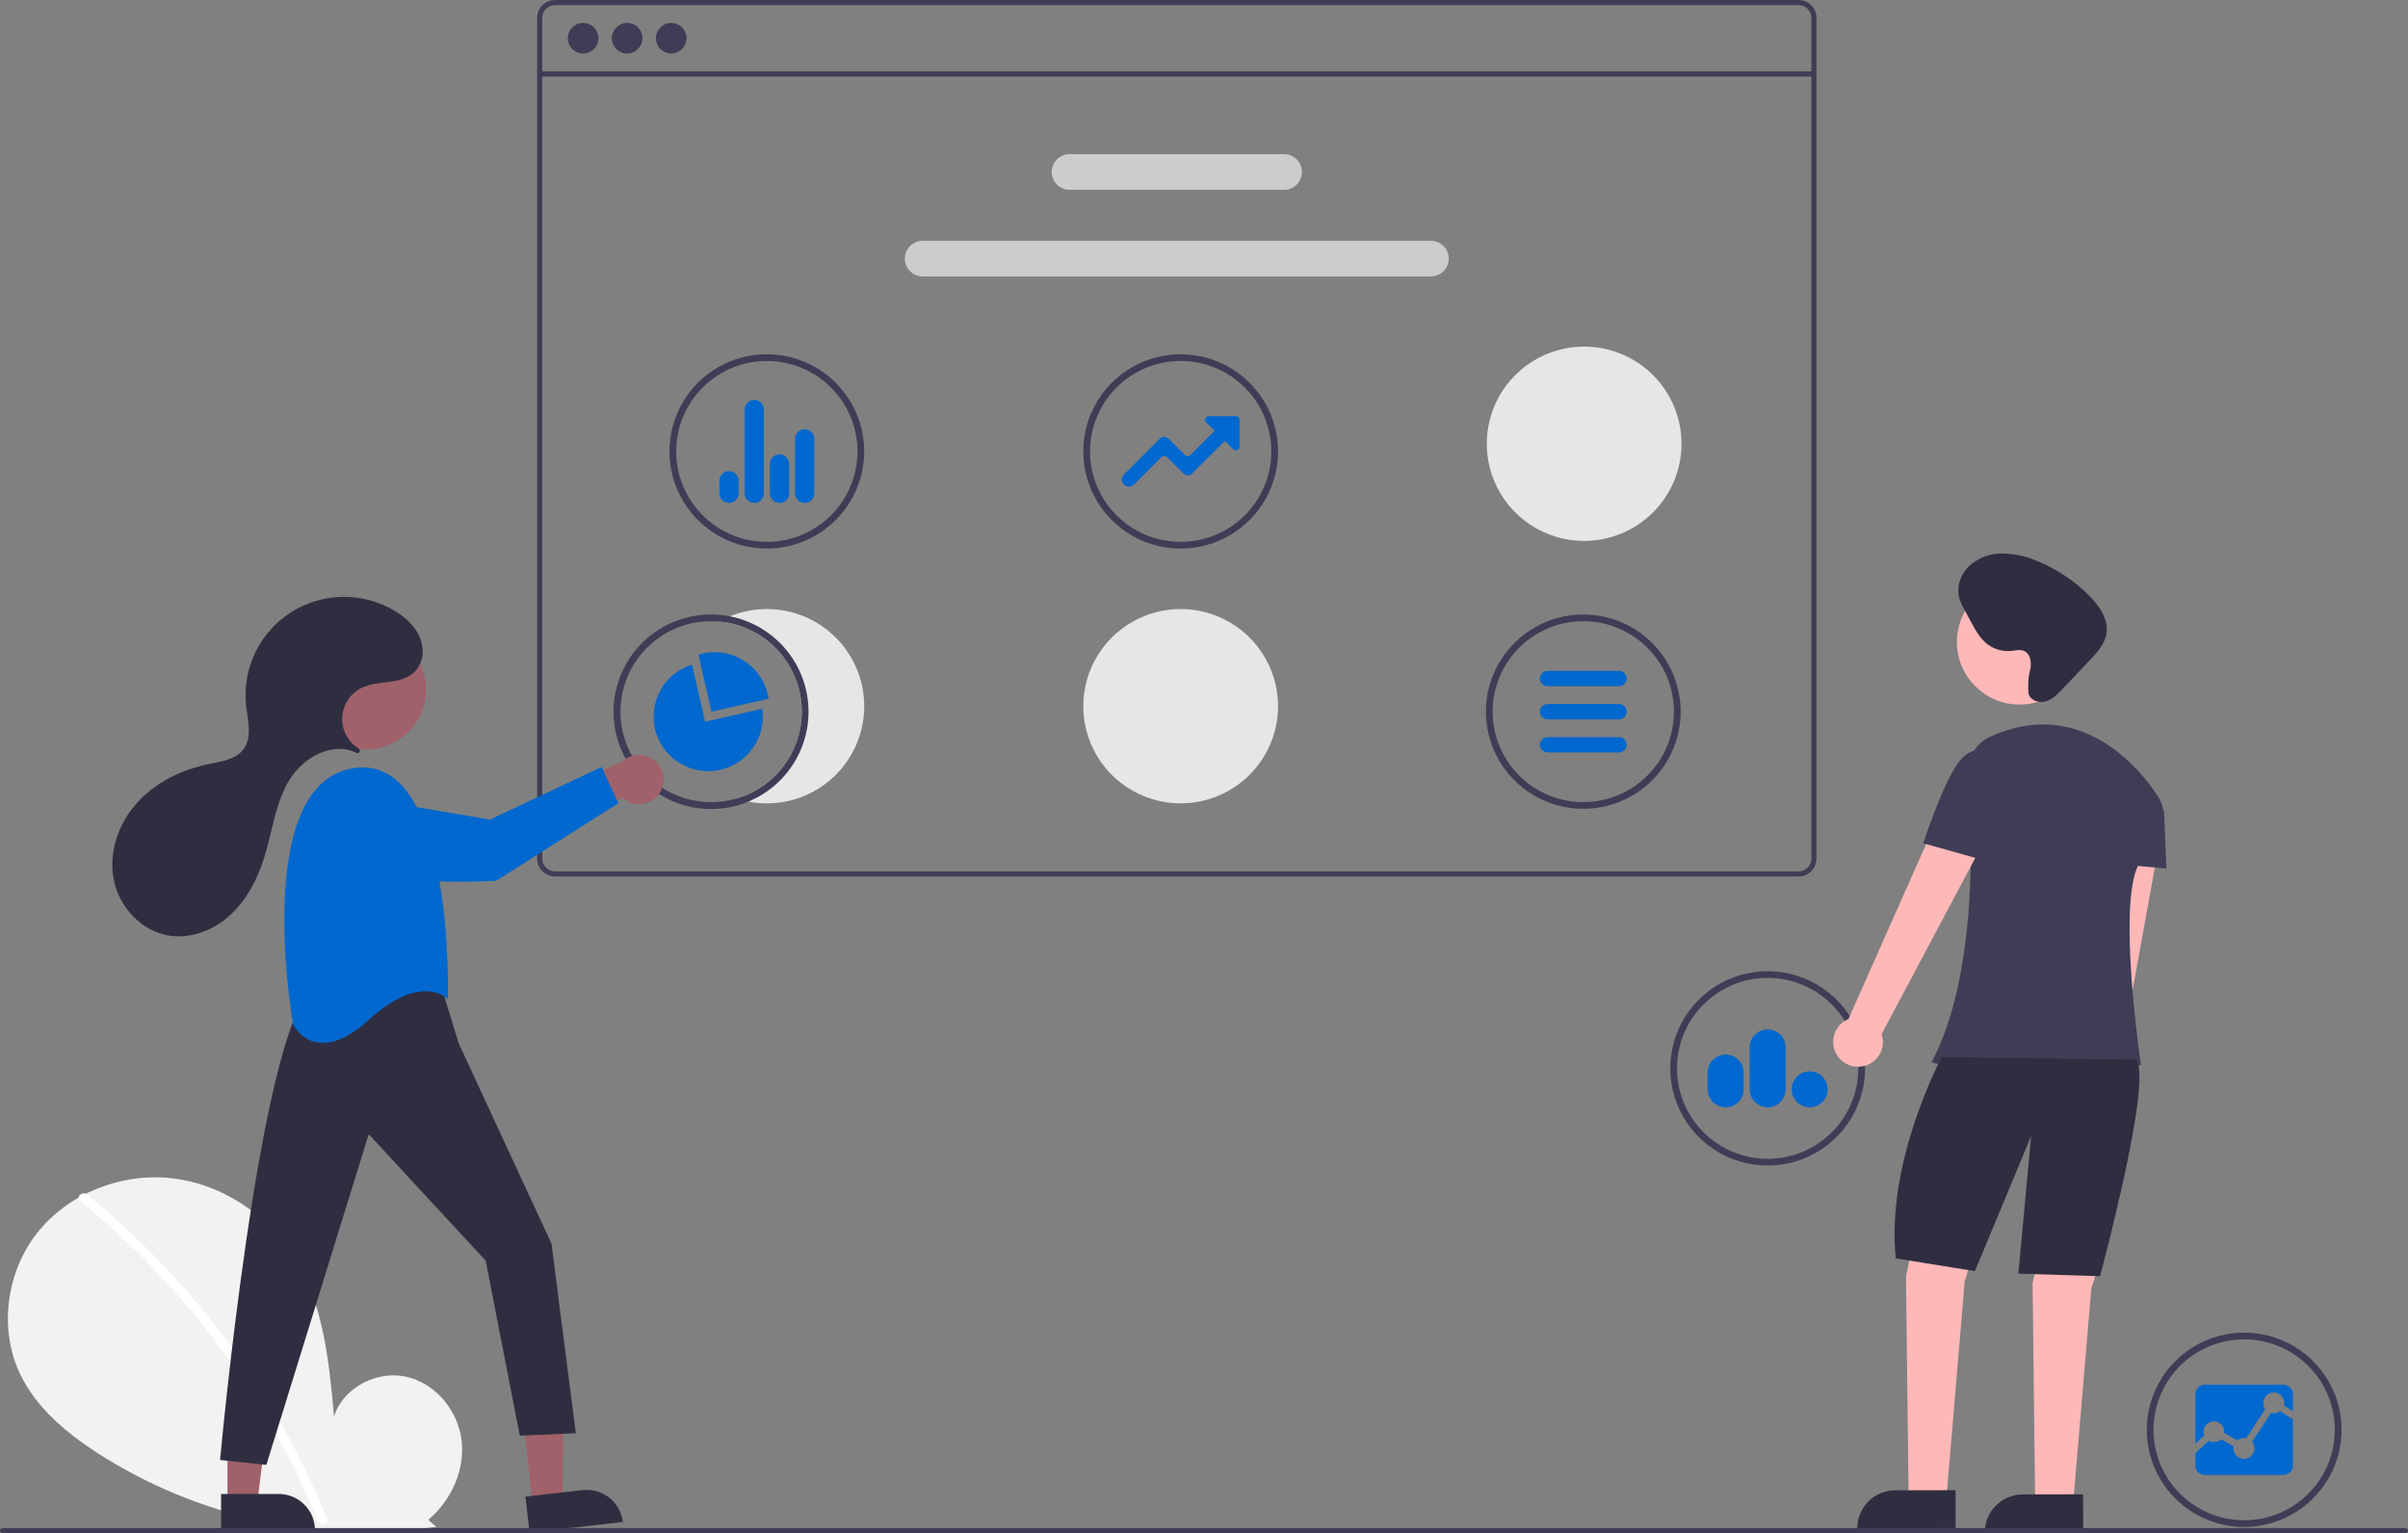 <svg width="179" height="114" viewBox="0 0 179 114" fill="none" xmlns="http://www.w3.org/2000/svg">
<rect x="0" y="0" width="179" height="114" fill="#808080" stroke="none"/>
<g clip-path="url(#clip0_2824_3394)">
<path d="M31.837 113.008C33.544 111.569 34.581 109.295 34.309 107.081C34.037 104.867 32.353 102.832 30.168 102.362C27.984 101.891 25.494 103.193 24.83 105.323C24.465 101.216 24.044 96.938 21.857 93.441C19.876 90.275 16.445 88.009 12.728 87.604C9.01 87.199 5.095 88.73 2.777 91.658C0.458 94.587 -0.11 98.845 1.514 102.207C2.71 104.684 4.914 106.528 7.224 108.027C14.686 112.833 23.636 114.787 32.426 113.53L31.837 113.008Z" fill="#F2F2F2"/>
<path d="M6.453 88.814C9.521 91.308 12.335 94.097 14.855 97.141C17.376 100.183 19.595 103.46 21.481 106.929C22.536 108.875 23.483 110.877 24.319 112.925C24.489 113.342 23.811 113.524 23.643 113.111C22.162 109.499 20.331 106.041 18.174 102.785C16.028 99.542 13.572 96.513 10.84 93.743C9.295 92.177 7.665 90.697 5.957 89.309C5.607 89.025 6.106 88.532 6.453 88.814Z" fill="white"/>
<path d="M133.7 0H41.258C40.906 0 40.568 0.14 40.319 0.389C40.07 0.637 39.93 0.975 39.929 1.326V63.845C39.93 64.196 40.07 64.533 40.319 64.782C40.568 65.031 40.906 65.17 41.258 65.171H133.7C134.052 65.17 134.39 65.031 134.639 64.782C134.888 64.533 135.028 64.196 135.029 63.845V1.326C135.028 0.975 134.888 0.637 134.639 0.389C134.39 0.14 134.052 0 133.7 0ZM134.649 63.845C134.649 64.096 134.549 64.337 134.371 64.514C134.193 64.692 133.952 64.792 133.7 64.792H41.258C41.006 64.792 40.765 64.692 40.587 64.514C40.409 64.337 40.309 64.096 40.309 63.845V1.326C40.309 1.075 40.409 0.834 40.587 0.656C40.765 0.479 41.006 0.379 41.258 0.379H133.7C133.952 0.379 134.193 0.479 134.371 0.656C134.549 0.834 134.649 1.075 134.649 1.326V63.845Z" fill="#3F3D56"/>
<path d="M134.839 5.312H40.119V5.691H134.839V5.312Z" fill="#3F3D56"/>
<path d="M43.346 3.978C43.975 3.978 44.485 3.47 44.485 2.842C44.485 2.214 43.975 1.705 43.346 1.705C42.717 1.705 42.207 2.214 42.207 2.842C42.207 3.47 42.717 3.978 43.346 3.978Z" fill="#3F3D56"/>
<path d="M46.62 3.978C47.249 3.978 47.759 3.47 47.759 2.842C47.759 2.214 47.249 1.705 46.62 1.705C45.991 1.705 45.481 2.214 45.481 2.842C45.481 3.47 45.991 3.978 46.62 3.978Z" fill="#3F3D56"/>
<path d="M49.895 3.978C50.524 3.978 51.034 3.47 51.034 2.842C51.034 2.214 50.524 1.705 49.895 1.705C49.266 1.705 48.756 2.214 48.756 2.842C48.756 3.47 49.266 3.978 49.895 3.978Z" fill="#3F3D56"/>
<path d="M95.452 14.114H79.507C79.155 14.114 78.817 13.974 78.567 13.726C78.318 13.477 78.178 13.14 78.178 12.788C78.178 12.436 78.318 12.099 78.567 11.85C78.817 11.601 79.155 11.462 79.507 11.462H95.452C95.804 11.462 96.142 11.601 96.391 11.85C96.641 12.099 96.781 12.436 96.781 12.788C96.781 13.14 96.641 13.477 96.391 13.726C96.142 13.974 95.804 14.114 95.452 14.114Z" fill="#CCCCCC"/>
<path d="M106.367 20.555H68.592C68.24 20.555 67.902 20.416 67.653 20.167C67.404 19.918 67.264 19.581 67.264 19.229C67.264 18.878 67.404 18.54 67.653 18.291C67.902 18.043 68.24 17.903 68.592 17.903H106.367C106.719 17.903 107.057 18.043 107.306 18.291C107.555 18.54 107.695 18.878 107.695 19.229C107.695 19.581 107.555 19.918 107.306 20.167C107.057 20.416 106.719 20.555 106.367 20.555Z" fill="#CCCCCC"/>
<path d="M117.695 60.141C116.263 60.141 114.863 59.717 113.673 58.923C112.482 58.13 111.555 57.001 111.007 55.681C110.459 54.361 110.315 52.908 110.595 51.506C110.874 50.105 111.563 48.817 112.576 47.807C113.588 46.796 114.878 46.108 116.283 45.83C117.687 45.551 119.142 45.694 120.465 46.241C121.788 46.788 122.919 47.714 123.714 48.902C124.51 50.09 124.934 51.487 124.934 52.916C124.932 54.831 124.169 56.668 122.811 58.023C121.454 59.377 119.614 60.139 117.695 60.141ZM117.695 46.189C116.362 46.189 115.059 46.584 113.95 47.323C112.842 48.062 111.978 49.112 111.468 50.342C110.958 51.571 110.824 52.923 111.084 54.228C111.344 55.533 111.986 56.732 112.929 57.672C113.872 58.613 115.073 59.254 116.38 59.514C117.687 59.773 119.043 59.64 120.274 59.131C121.506 58.622 122.558 57.759 123.299 56.653C124.04 55.547 124.435 54.246 124.435 52.916C124.433 51.132 123.722 49.423 122.459 48.161C121.195 46.9 119.482 46.191 117.695 46.189Z" fill="#3F3D56"/>
<path d="M57.002 40.79C55.571 40.79 54.171 40.366 52.981 39.572C51.79 38.779 50.862 37.65 50.314 36.33C49.766 35.01 49.623 33.557 49.902 32.155C50.182 30.754 50.871 29.466 51.883 28.456C52.896 27.445 54.186 26.757 55.59 26.479C56.995 26.2 58.45 26.343 59.773 26.89C61.096 27.436 62.226 28.363 63.022 29.551C63.817 30.739 64.242 32.136 64.242 33.565C64.24 35.48 63.476 37.317 62.119 38.672C60.762 40.026 58.922 40.788 57.002 40.79ZM57.002 26.838C55.669 26.838 54.366 27.233 53.258 27.972C52.15 28.711 51.286 29.761 50.776 30.991C50.265 32.22 50.132 33.572 50.392 34.877C50.652 36.182 51.294 37.381 52.237 38.322C53.179 39.262 54.38 39.903 55.688 40.163C56.995 40.422 58.35 40.289 59.582 39.78C60.813 39.271 61.866 38.408 62.607 37.302C63.347 36.196 63.743 34.895 63.743 33.565C63.741 31.781 63.03 30.072 61.766 28.811C60.503 27.549 58.789 26.84 57.002 26.838Z" fill="#3F3D56"/>
<path d="M59.815 37.395C59.625 37.395 59.444 37.32 59.309 37.186C59.175 37.053 59.1 36.871 59.099 36.682V32.628C59.1 32.439 59.175 32.258 59.309 32.124C59.443 31.991 59.624 31.916 59.814 31.915H59.815C60.004 31.916 60.186 31.991 60.32 32.124C60.453 32.258 60.529 32.439 60.529 32.628V36.682C60.529 36.871 60.453 37.052 60.32 37.186C60.186 37.32 60.004 37.395 59.815 37.395ZM57.95 37.395C57.855 37.396 57.762 37.378 57.674 37.343C57.586 37.308 57.507 37.255 57.439 37.189C57.372 37.123 57.318 37.044 57.282 36.957C57.245 36.87 57.226 36.777 57.225 36.682V34.498C57.226 34.309 57.301 34.128 57.435 33.995C57.569 33.861 57.75 33.786 57.94 33.786H57.95C58.139 33.786 58.321 33.861 58.455 33.995C58.589 34.128 58.664 34.309 58.664 34.498V36.682C58.664 36.871 58.589 37.052 58.455 37.186C58.321 37.32 58.139 37.395 57.95 37.395ZM56.067 37.395C55.878 37.395 55.696 37.32 55.562 37.186C55.428 37.053 55.352 36.871 55.352 36.682V30.448C55.352 30.259 55.427 30.077 55.561 29.944C55.695 29.81 55.877 29.735 56.066 29.735H56.067C56.257 29.735 56.438 29.81 56.572 29.944C56.706 30.077 56.781 30.259 56.781 30.448V36.682C56.781 36.871 56.706 37.052 56.572 37.186C56.438 37.32 56.257 37.395 56.067 37.395ZM54.191 37.395C54.098 37.395 54.005 37.377 53.918 37.341C53.831 37.305 53.752 37.253 53.686 37.186C53.619 37.12 53.567 37.041 53.531 36.955C53.495 36.868 53.477 36.775 53.477 36.682L53.477 35.745C53.477 35.556 53.553 35.375 53.687 35.241C53.821 35.108 54.002 35.033 54.192 35.033C54.381 35.033 54.563 35.108 54.697 35.242C54.831 35.376 54.906 35.557 54.906 35.746V36.682C54.906 36.871 54.83 37.052 54.696 37.186C54.562 37.32 54.381 37.395 54.191 37.395Z" fill="#0068CE"/>
<path d="M166.821 113.539C165.39 113.539 163.99 113.115 162.799 112.321C161.609 111.527 160.681 110.399 160.133 109.079C159.585 107.758 159.442 106.306 159.721 104.904C160 103.503 160.69 102.215 161.702 101.205C162.715 100.194 164.005 99.506 165.409 99.227C166.813 98.948 168.269 99.092 169.592 99.638C170.915 100.185 172.045 101.111 172.841 102.3C173.636 103.488 174.061 104.885 174.061 106.314C174.059 108.229 173.295 110.066 171.938 111.42C170.581 112.775 168.741 113.537 166.821 113.539ZM166.821 99.587C165.488 99.587 164.185 99.981 163.077 100.72C161.968 101.46 161.104 102.51 160.594 103.739C160.084 104.969 159.951 106.321 160.211 107.626C160.471 108.931 161.113 110.13 162.055 111.07C162.998 112.011 164.199 112.652 165.506 112.911C166.814 113.171 168.169 113.038 169.401 112.529C170.632 112.019 171.685 111.157 172.426 110.051C173.166 108.945 173.561 107.644 173.561 106.314C173.559 104.53 172.849 102.82 171.585 101.559C170.322 100.298 168.608 99.589 166.821 99.587Z" fill="#3F3D56"/>
<path d="M168.817 105.06L167.406 107.214C167.519 107.351 167.581 107.524 167.58 107.702C167.58 107.907 167.498 108.104 167.352 108.249C167.207 108.394 167.009 108.475 166.804 108.475C166.598 108.475 166.4 108.394 166.255 108.249C166.109 108.104 166.027 107.907 166.027 107.702C166.027 107.652 166.032 107.602 166.04 107.553L165.109 107.011C164.989 107.128 164.834 107.202 164.668 107.223C164.502 107.244 164.333 107.21 164.188 107.127L163.197 108.054V108.978C163.197 109.16 163.27 109.336 163.399 109.465C163.529 109.594 163.704 109.667 163.887 109.668H169.754C169.938 109.667 170.113 109.594 170.243 109.465C170.372 109.336 170.445 109.161 170.446 108.978V105.552L169.498 104.923C169.403 104.997 169.292 105.048 169.174 105.071C169.056 105.095 168.933 105.091 168.817 105.06Z" fill="#0068CE"/>
<path d="M164.571 105.685C164.777 105.685 164.974 105.766 165.12 105.912C165.266 106.057 165.347 106.254 165.347 106.46V106.559L166.319 107.102C166.458 106.989 166.632 106.927 166.811 106.927C166.868 106.927 166.924 106.933 166.979 106.944L168.394 104.759C168.323 104.66 168.277 104.546 168.259 104.426C168.241 104.305 168.252 104.183 168.29 104.067C168.329 103.952 168.394 103.847 168.481 103.762C168.568 103.677 168.673 103.613 168.789 103.576C168.905 103.539 169.029 103.53 169.149 103.55C169.269 103.569 169.383 103.617 169.481 103.689C169.579 103.761 169.659 103.855 169.714 103.963C169.769 104.072 169.798 104.191 169.798 104.313C169.798 104.375 169.791 104.436 169.777 104.496L170.446 104.942V103.65C170.445 103.467 170.372 103.292 170.243 103.162C170.113 103.033 169.938 102.96 169.754 102.959H163.887C163.704 102.96 163.529 103.033 163.399 103.163C163.27 103.292 163.197 103.467 163.197 103.65V107.352L163.844 106.733C163.8 106.616 163.786 106.491 163.802 106.367C163.818 106.243 163.864 106.125 163.935 106.023C164.006 105.921 164.101 105.837 164.212 105.78C164.323 105.722 164.446 105.692 164.571 105.692V105.685Z" fill="#0068CE"/>
<path d="M87.766 40.79C86.334 40.79 84.935 40.366 83.744 39.572C82.554 38.779 81.626 37.65 81.078 36.33C80.53 35.01 80.387 33.557 80.666 32.155C80.945 30.754 81.635 29.466 82.647 28.456C83.66 27.445 84.95 26.757 86.354 26.479C87.758 26.2 89.214 26.343 90.537 26.89C91.859 27.436 92.99 28.363 93.785 29.551C94.581 30.739 95.005 32.136 95.005 33.565C95.003 35.48 94.24 37.317 92.883 38.672C91.526 40.026 89.686 40.788 87.766 40.79ZM87.766 26.838C86.433 26.838 85.13 27.233 84.022 27.972C82.913 28.711 82.049 29.761 81.539 30.991C81.029 32.22 80.896 33.572 81.156 34.877C81.416 36.182 82.058 37.381 83 38.322C83.943 39.262 85.144 39.903 86.451 40.163C87.759 40.422 89.114 40.289 90.346 39.78C91.577 39.271 92.63 38.408 93.37 37.302C94.111 36.196 94.506 34.895 94.506 33.565C94.504 31.781 93.793 30.072 92.53 28.811C91.266 27.549 89.553 26.84 87.766 26.838Z" fill="#3F3D56"/>
<path d="M83.92 36.184C83.816 36.184 83.715 36.153 83.628 36.096C83.542 36.038 83.474 35.956 83.434 35.86C83.394 35.764 83.384 35.658 83.404 35.557C83.424 35.455 83.474 35.361 83.548 35.288L86.222 32.611C86.264 32.569 86.314 32.535 86.368 32.513C86.423 32.49 86.481 32.478 86.541 32.479H86.541C86.6 32.478 86.658 32.49 86.713 32.513C86.767 32.535 86.817 32.568 86.859 32.61L88.099 33.848C88.124 33.873 88.154 33.893 88.187 33.907C88.219 33.92 88.255 33.927 88.29 33.927C88.326 33.927 88.361 33.92 88.394 33.907C88.426 33.893 88.456 33.873 88.481 33.848L90.232 32.097C90.241 32.089 90.247 32.079 90.252 32.068C90.256 32.057 90.259 32.045 90.259 32.034C90.259 32.022 90.256 32.01 90.252 31.999C90.247 31.988 90.241 31.979 90.232 31.97L89.666 31.406C89.628 31.368 89.602 31.32 89.592 31.268C89.581 31.215 89.586 31.161 89.607 31.112C89.627 31.063 89.662 31.021 89.706 30.991C89.751 30.962 89.803 30.946 89.856 30.946H91.869C91.94 30.946 92.009 30.974 92.06 31.025C92.11 31.075 92.139 31.144 92.139 31.215V33.223C92.139 33.276 92.123 33.328 92.093 33.372C92.064 33.416 92.022 33.451 91.972 33.471C91.923 33.492 91.869 33.497 91.816 33.487C91.764 33.476 91.716 33.451 91.678 33.413L91.111 32.847C91.102 32.838 91.092 32.832 91.082 32.827C91.071 32.823 91.059 32.82 91.047 32.82C91.035 32.82 91.024 32.823 91.013 32.827C91.002 32.832 90.992 32.838 90.984 32.847L88.612 35.212C88.57 35.254 88.521 35.287 88.466 35.31C88.412 35.332 88.353 35.344 88.294 35.343C88.235 35.344 88.176 35.332 88.122 35.309C88.067 35.287 88.018 35.254 87.976 35.212L86.735 33.973C86.683 33.924 86.615 33.897 86.544 33.897C86.473 33.897 86.405 33.924 86.353 33.973L84.293 36.03C84.244 36.079 84.186 36.118 84.122 36.144C84.058 36.171 83.99 36.184 83.92 36.184Z" fill="#0068CE"/>
<path d="M87.766 59.735C86.334 59.735 84.935 59.311 83.744 58.517C82.554 57.724 81.626 56.595 81.078 55.275C80.53 53.955 80.387 52.502 80.666 51.1C80.945 49.699 81.635 48.411 82.647 47.401C83.66 46.39 84.95 45.702 86.354 45.423C87.758 45.145 89.214 45.288 90.537 45.835C91.859 46.382 92.99 47.308 93.785 48.496C94.581 49.684 95.005 51.081 95.005 52.51C95.003 54.425 94.24 56.262 92.883 57.617C91.526 58.971 89.686 59.733 87.766 59.735Z" fill="#E6E6E6"/>
<path d="M117.758 40.222C116.326 40.222 114.926 39.798 113.736 39.004C112.545 38.21 111.618 37.082 111.07 35.761C110.522 34.441 110.378 32.989 110.658 31.587C110.937 30.185 111.626 28.898 112.639 27.887C113.651 26.877 114.941 26.189 116.346 25.91C117.75 25.631 119.205 25.774 120.528 26.321C121.851 26.868 122.982 27.794 123.777 28.982C124.573 30.171 124.997 31.567 124.997 32.997C124.995 34.912 124.232 36.749 122.874 38.103C121.517 39.458 119.677 40.22 117.758 40.222Z" fill="#E6E6E6"/>
<path d="M57.003 45.285C55.76 45.286 54.539 45.606 53.455 46.213C55.021 46.351 56.489 47.031 57.606 48.135C58.723 49.239 59.418 50.698 59.571 52.26C59.724 53.822 59.326 55.387 58.445 56.687C57.564 57.986 56.255 58.937 54.746 59.376C55.029 59.469 55.317 59.545 55.61 59.601C56.069 59.691 56.535 59.736 57.003 59.736C58.923 59.736 60.764 58.974 62.122 57.62C63.48 56.264 64.243 54.426 64.243 52.51C64.243 50.594 63.48 48.756 62.122 47.401C60.764 46.046 58.923 45.285 57.003 45.285Z" fill="#E6E6E6"/>
<path d="M54.256 45.826C53.797 45.735 53.331 45.689 52.863 45.69C51.001 45.688 49.211 46.401 47.861 47.681C46.513 48.961 45.709 50.71 45.617 52.566C45.525 54.422 46.152 56.241 47.368 57.648C48.584 59.055 50.295 59.94 52.148 60.122C54 60.303 55.852 59.766 57.318 58.622C58.785 57.478 59.754 55.815 60.025 53.977C60.296 52.139 59.848 50.267 58.774 48.749C57.7 47.232 56.082 46.185 54.256 45.826ZM54.746 59.376C53.819 59.645 52.844 59.712 51.889 59.573C50.934 59.434 50.019 59.091 49.208 58.569C48.397 58.046 47.707 57.356 47.187 56.544C46.666 55.733 46.326 54.819 46.19 53.865C46.053 52.911 46.124 51.939 46.397 51.015C46.67 50.09 47.139 49.235 47.771 48.507C48.404 47.779 49.186 47.196 50.065 46.795C50.943 46.395 51.897 46.188 52.863 46.188C53.062 46.188 53.26 46.198 53.455 46.213C55.021 46.351 56.489 47.031 57.606 48.135C58.723 49.239 59.418 50.698 59.571 52.26C59.724 53.822 59.326 55.387 58.445 56.687C57.564 57.986 56.255 58.937 54.746 59.376Z" fill="#3F3D56"/>
<path d="M57.078 51.644C56.839 50.597 56.193 49.688 55.283 49.116C54.372 48.544 53.272 48.355 52.222 48.593C52.12 48.616 52.014 48.645 51.92 48.673L52.888 52.916L57.139 51.953C57.121 51.854 57.101 51.746 57.078 51.644Z" fill="#0068CE"/>
<path d="M56.666 52.697L52.413 53.661L51.447 49.418C50.706 49.647 50.046 50.084 49.545 50.676C49.045 51.268 48.725 51.991 48.623 52.759C48.522 53.527 48.643 54.308 48.973 55.009C49.303 55.71 49.827 56.303 50.484 56.715C51.14 57.129 51.902 57.345 52.678 57.339C53.454 57.333 54.213 57.105 54.863 56.682C55.513 56.259 56.029 55.659 56.347 54.953C56.666 54.246 56.776 53.464 56.663 52.697H56.666Z" fill="#0068CE"/>
<path d="M131.4 86.664C129.968 86.664 128.569 86.24 127.378 85.446C126.188 84.653 125.26 83.524 124.712 82.204C124.164 80.884 124.02 79.431 124.3 78.029C124.579 76.628 125.269 75.34 126.281 74.33C127.293 73.319 128.583 72.631 129.988 72.353C131.392 72.074 132.848 72.217 134.17 72.764C135.493 73.311 136.624 74.237 137.419 75.425C138.215 76.613 138.639 78.01 138.639 79.439C138.637 81.355 137.874 83.191 136.517 84.546C135.159 85.9 133.319 86.662 131.4 86.664ZM131.4 72.712C130.067 72.712 128.764 73.106 127.655 73.846C126.547 74.585 125.683 75.635 125.173 76.865C124.663 78.094 124.529 79.446 124.789 80.751C125.049 82.056 125.691 83.255 126.634 84.196C127.577 85.136 128.778 85.777 130.085 86.037C131.393 86.296 132.748 86.163 133.979 85.654C135.211 85.145 136.264 84.282 137.004 83.176C137.745 82.07 138.14 80.769 138.14 79.439C138.138 77.655 137.427 75.946 136.164 74.684C134.9 73.423 133.187 72.714 131.4 72.712Z" fill="#3F3D56"/>
<path d="M134.524 82.334C134.259 82.334 134 82.256 133.779 82.109C133.559 81.962 133.387 81.754 133.285 81.509C133.184 81.265 133.157 80.996 133.209 80.737C133.26 80.477 133.388 80.239 133.575 80.052C133.762 79.865 134.001 79.737 134.261 79.686C134.52 79.634 134.79 79.66 135.035 79.761C135.28 79.862 135.489 80.033 135.636 80.253C135.784 80.473 135.862 80.731 135.863 80.996C135.863 81.35 135.722 81.691 135.471 81.942C135.22 82.192 134.879 82.334 134.524 82.334ZM131.4 82.334C131.045 82.334 130.705 82.193 130.454 81.942C130.203 81.692 130.062 81.352 130.061 80.998V77.88C130.062 77.526 130.203 77.186 130.454 76.936C130.705 76.686 131.045 76.545 131.4 76.545C131.755 76.545 132.095 76.686 132.346 76.936C132.597 77.186 132.738 77.526 132.739 77.88V80.998C132.738 81.352 132.597 81.692 132.346 81.942C132.095 82.193 131.755 82.334 131.4 82.334ZM128.277 82.334C127.922 82.334 127.582 82.192 127.33 81.942C127.079 81.691 126.938 81.351 126.938 80.997V79.751C126.937 79.397 127.079 79.056 127.33 78.806C127.581 78.555 127.922 78.414 128.277 78.414C128.633 78.414 128.973 78.555 129.225 78.806C129.476 79.056 129.617 79.397 129.617 79.751V80.997C129.617 81.351 129.475 81.691 129.224 81.942C128.973 82.192 128.632 82.334 128.277 82.334Z" fill="#0068CE"/>
<path d="M39.602 111.855L41.809 111.605L41.893 102.991L38.636 103.36L39.602 111.855Z" fill="#A0616A"/>
<path d="M46.297 113.168L39.362 113.953L39.058 111.279L43.313 110.797C44.024 110.716 44.738 110.921 45.297 111.366C45.857 111.81 46.216 112.458 46.297 113.168Z" fill="#2F2E41"/>
<path d="M16.91 111.717L19.13 111.717L20.187 103.168L16.909 103.168L16.91 111.717Z" fill="#A0616A"/>
<path d="M23.413 113.775L16.434 113.775L16.434 111.084L20.716 111.084C21.432 111.084 22.117 111.367 22.623 111.872C23.129 112.376 23.413 113.061 23.413 113.775Z" fill="#2F2E41"/>
<path d="M32.842 73.487L34.11 77.603L40.994 92.469L42.805 106.57L38.639 106.751L36.103 93.735L27.408 84.334L19.8 108.921L16.359 108.559C16.359 108.559 19.257 76.741 23.242 73.487C23.242 73.487 29.763 70.413 32.842 73.487Z" fill="#2F2E41"/>
<path d="M27.218 55.725C29.675 55.725 31.667 53.737 31.667 51.285C31.667 48.833 29.675 46.845 27.218 46.845C24.761 46.845 22.769 48.833 22.769 51.285C22.769 53.737 24.761 55.725 27.218 55.725Z" fill="#A0616A"/>
<path d="M33.295 74.3C33.295 74.3 33.839 55.86 26.231 57.126C18.623 58.391 21.793 76.198 21.793 76.198C21.793 76.198 23.423 79.453 27.408 75.837C31.393 72.221 33.295 74.3 33.295 74.3Z" fill="#0068CE"/>
<path d="M49.045 58.952C48.902 59.176 48.712 59.366 48.488 59.509C48.263 59.652 48.01 59.744 47.746 59.779C47.482 59.814 47.214 59.79 46.959 59.71C46.706 59.63 46.472 59.495 46.276 59.316L40.578 62.38L40.876 59.036L46.242 56.639C46.566 56.33 46.993 56.151 47.441 56.135C47.889 56.119 48.327 56.267 48.673 56.552C49.018 56.837 49.247 57.239 49.316 57.681C49.384 58.123 49.288 58.575 49.045 58.952Z" fill="#A0616A"/>
<path d="M27.175 59.377L36.425 60.938L44.715 57.032L45.974 59.718L36.899 65.487C36.899 65.487 27.292 66.138 25.07 63.609C24.238 62.661 24.142 61.798 24.349 61.089C24.529 60.509 24.917 60.014 25.437 59.699C25.958 59.384 26.576 59.269 27.175 59.377Z" fill="#0068CE"/>
<path d="M26.689 55.951C26.71 55.932 26.726 55.908 26.737 55.881C26.747 55.855 26.751 55.826 26.749 55.798C26.746 55.77 26.737 55.742 26.722 55.718C26.707 55.694 26.687 55.673 26.663 55.658C26.267 55.414 25.946 55.068 25.731 54.657C25.516 54.246 25.416 53.784 25.441 53.321C25.467 52.858 25.617 52.41 25.876 52.025C26.134 51.64 26.492 51.331 26.912 51.132C28.22 50.51 29.992 50.994 30.959 49.798C31.156 49.542 31.295 49.246 31.367 48.932C31.439 48.618 31.442 48.292 31.376 47.976C31.168 46.846 30.317 46.007 29.364 45.432C28.193 44.726 26.848 44.361 25.48 44.379C24.112 44.397 22.777 44.796 21.625 45.533C20.473 46.269 19.551 47.313 18.963 48.545C18.375 49.778 18.145 51.151 18.298 52.507C18.421 53.594 18.757 54.814 18.11 55.696C17.54 56.473 16.463 56.619 15.518 56.812C13.491 57.226 11.535 58.181 10.159 59.724C8.783 61.267 8.049 63.432 8.464 65.455C8.879 67.479 10.543 69.257 12.588 69.571C14.253 69.826 15.972 69.121 17.195 67.964C18.418 66.808 19.191 65.246 19.678 63.636C20.257 61.727 20.485 59.668 21.529 57.967C22.552 56.302 24.754 55.108 26.481 55.975C26.514 55.993 26.551 55.999 26.588 55.995C26.626 55.991 26.66 55.975 26.689 55.951Z" fill="#2F2E41"/>
<path d="M155.616 88.817C155.857 88.698 156.068 88.527 156.236 88.317C156.403 88.107 156.522 87.863 156.585 87.602C156.648 87.341 156.652 87.069 156.599 86.806C156.545 86.543 156.434 86.295 156.274 86.08L160.56 62.403L156.56 62.35L153.583 85.764C153.238 86.056 153.013 86.465 152.95 86.912C152.887 87.36 152.99 87.815 153.241 88.191C153.491 88.568 153.871 88.839 154.309 88.955C154.747 89.07 155.212 89.021 155.616 88.817Z" fill="#FFB8B8"/>
<path d="M143.201 87.695L141.683 94.894L141.872 110.997H144.72L146.048 95.273L148.136 88.642L143.201 87.695Z" fill="#FFB8B8"/>
<path d="M152.611 88.235L151.093 95.434L151.283 111.537H154.13L155.459 95.813L157.547 89.182L152.611 88.235Z" fill="#FFB8B8"/>
<path d="M140.878 110.814L145.366 110.803L145.373 113.623L138.059 113.641C138.058 113.271 138.131 112.904 138.272 112.562C138.413 112.219 138.62 111.908 138.882 111.645C139.144 111.383 139.455 111.174 139.797 111.031C140.14 110.889 140.507 110.815 140.878 110.814Z" fill="#2F2E41"/>
<path d="M150.358 111.119L154.846 111.107L154.853 113.928L147.539 113.946C147.538 113.576 147.611 113.209 147.752 112.866C147.893 112.524 148.1 112.212 148.362 111.95C148.624 111.687 148.935 111.479 149.277 111.336C149.62 111.193 149.987 111.119 150.358 111.119Z" fill="#2F2E41"/>
<path d="M150.129 52.389C152.704 52.389 154.792 50.306 154.792 47.736C154.792 45.166 152.704 43.083 150.129 43.083C147.555 43.083 145.467 45.166 145.467 47.736C145.467 50.306 147.555 52.389 150.129 52.389Z" fill="#FFB8B8"/>
<path d="M160.432 59.245C159.014 57.024 154.56 51.756 147.933 54.78C147.411 55.021 146.976 55.415 146.685 55.911C146.394 56.406 146.262 56.979 146.307 57.551C146.628 61.776 147.032 72.539 143.581 78.98C143.581 78.98 153.641 82.011 159.146 79.169C159.146 79.169 157.248 66.476 159.146 64.013C159.779 63.226 160.291 62.35 160.667 61.413C160.799 61.058 160.846 60.678 160.805 60.302C160.765 59.925 160.637 59.564 160.432 59.245Z" fill="#3F3D56"/>
<path d="M158.577 59.088L160.439 59.862C160.563 59.914 160.67 60 160.747 60.11C160.824 60.22 160.867 60.349 160.873 60.483L161.044 64.582L156.868 64.203L158.577 59.088Z" fill="#3F3D56"/>
<path d="M144.34 78.601C144.34 78.601 140.164 86.368 140.923 93.568L146.808 94.515L150.984 84.474L150.035 94.704L156.109 94.894C156.109 94.894 160.095 80.117 158.766 78.79L144.34 78.601Z" fill="#2F2E41"/>
<path d="M138.409 79.294C138.675 79.254 138.929 79.156 139.152 79.007C139.376 78.858 139.564 78.661 139.704 78.432C139.843 78.202 139.93 77.945 139.96 77.678C139.989 77.412 139.959 77.142 139.872 76.888L148.344 60.949L144.55 59.681L137.407 75.767C136.989 75.941 136.649 76.262 136.452 76.669C136.255 77.076 136.215 77.54 136.338 77.975C136.462 78.41 136.741 78.784 137.122 79.028C137.504 79.271 137.962 79.366 138.409 79.294Z" fill="#FFB8B8"/>
<path d="M149.5 56.634L147.931 55.934C147.931 55.934 146.601 55.111 145.421 56.922C144.242 58.733 142.968 62.703 142.968 62.703L148.088 64.14L149.5 56.634Z" fill="#3F3D56"/>
<path d="M150.876 49.977C151.044 49.397 150.995 48.611 150.432 48.392C150.138 48.278 149.811 48.368 149.497 48.4C148.884 48.46 148.27 48.291 147.773 47.926C147.191 47.494 146.831 46.833 146.489 46.194L145.972 45.226C145.857 45.025 145.759 44.814 145.678 44.596C145.391 43.742 145.703 42.754 146.343 42.118C147.011 41.497 147.89 41.153 148.803 41.155C149.709 41.161 150.604 41.353 151.432 41.717C152.906 42.316 154.24 43.211 155.353 44.346C156.08 45.088 156.742 46.056 156.59 47.083C156.472 47.883 155.888 48.523 155.331 49.11L153.31 51.239C152.952 51.616 152.57 52.008 152.07 52.153C151.571 52.298 150.927 52.085 150.791 51.584C150.791 51.584 150.709 50.557 150.876 49.977Z" fill="#2F2E41"/>
<path d="M178.81 114H0.19C0.139 114 0.091 113.98 0.056 113.945C0.02 113.909 0 113.861 0 113.811C0 113.76 0.02 113.712 0.056 113.677C0.091 113.641 0.139 113.621 0.19 113.621H178.81C178.861 113.621 178.909 113.641 178.944 113.677C178.98 113.712 179 113.76 179 113.811C179 113.861 178.98 113.909 178.944 113.945C178.909 113.98 178.861 114 178.81 114Z" fill="#3F3D56"/>
<path d="M120.353 55.947H115.038C114.887 55.947 114.742 55.887 114.635 55.781C114.528 55.674 114.468 55.529 114.468 55.379C114.468 55.228 114.528 55.083 114.635 54.977C114.742 54.87 114.887 54.81 115.038 54.81H120.353C120.504 54.81 120.649 54.87 120.755 54.977C120.862 55.083 120.922 55.228 120.922 55.379C120.922 55.529 120.862 55.674 120.755 55.781C120.649 55.887 120.504 55.947 120.353 55.947Z" fill="#0068CE"/>
<path d="M120.353 53.484H115.038C114.887 53.484 114.742 53.424 114.635 53.318C114.528 53.211 114.468 53.067 114.468 52.916C114.468 52.765 114.528 52.621 114.635 52.514C114.742 52.407 114.887 52.347 115.038 52.347H120.353C120.504 52.347 120.649 52.407 120.755 52.514C120.862 52.621 120.922 52.765 120.922 52.916C120.922 53.067 120.862 53.211 120.755 53.318C120.649 53.424 120.504 53.484 120.353 53.484Z" fill="#0068CE"/>
<path d="M120.353 51.021H115.038C114.887 51.021 114.742 50.962 114.635 50.855C114.528 50.748 114.468 50.604 114.468 50.453C114.468 50.302 114.528 50.158 114.635 50.051C114.742 49.945 114.887 49.885 115.038 49.885H120.353C120.504 49.885 120.649 49.945 120.755 50.051C120.862 50.158 120.922 50.302 120.922 50.453C120.922 50.604 120.862 50.748 120.755 50.855C120.649 50.962 120.504 51.021 120.353 51.021Z" fill="#0068CE"/>
</g>
<defs>
<clipPath id="clip0_2824_3394">
<rect width="179" height="114" fill="white"/>
</clipPath>
</defs>
</svg>
